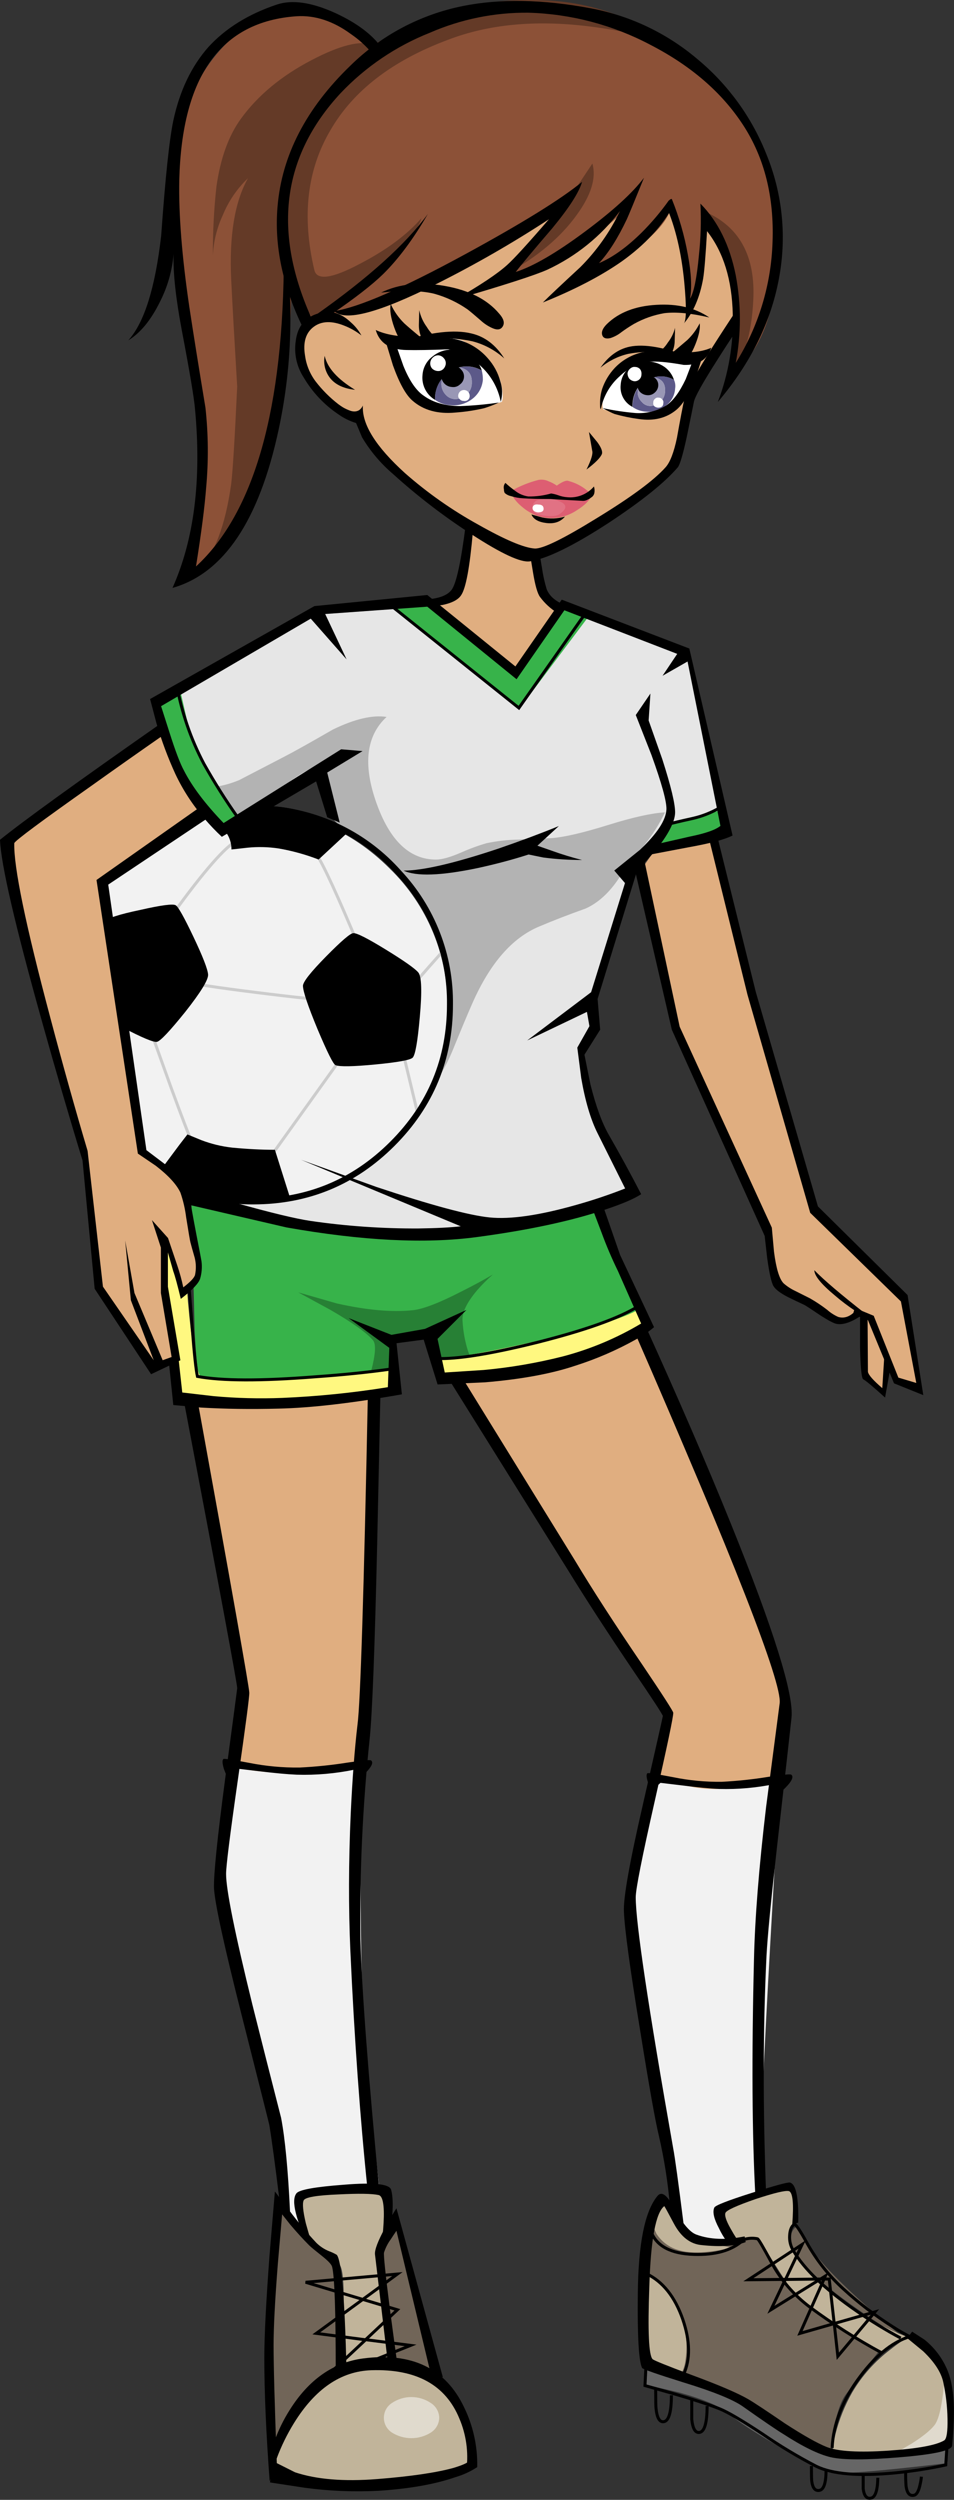 <?xml version="1.0" encoding="iso-8859-1"?>
<!-- Generator: Adobe Illustrator 20.1.0, SVG Export Plug-In . SVG Version: 6.00 Build 0)  -->
<svg version="1.0" id="Layer_1" xmlns="http://www.w3.org/2000/svg" xmlns:xlink="http://www.w3.org/1999/xlink" x="0px" y="0px"
	 viewBox="0 0 319.28 836.46" enable-background="new 0 0 319.28 836.46" xml:space="preserve">
<rect x="0" y="0" width="319.28" height="836.46" fill="#333333" stroke="none"/>
<title>schoolkids_0005</title>
<path fill="#E0AE80" d="M162.09,42.4c-8.475,2.307-16.484,6.07-23.67,11.12c-7.31,4.943-13.805,10.995-19.25,17.94
	c-5.333,6.94-9.04,12.563-11.12,16.87c-3.26,6.76-4.297,13.14-3.11,19.14c-0.1-0.093-0.857,0.907-2.27,3
	c-1.513,2.233-2.27,3.75-2.27,4.55c0,10.767,5.977,18.383,17.93,22.85l3.71,6.46c2.358,3.908,5.123,7.555,8.25,10.88
	c4,4,13.283,10.777,27.85,20.33c-2.707,14.113-4.58,21.807-5.62,23.08c-4.747,2.273-7.577,3.31-8.49,3.11
	c11.227,9.54,20.71,17.273,28.45,23.2c2.935-3.421,5.609-7.058,8-10.88c1.68-2.553,4.187-6.503,7.52-11.85
	c-4.6-0.133-7.3-2.533-8.1-7.2c0.08-5.107,0.08-8.217,0-9.33l2.63-0.72c2.06-0.631,4-1.601,5.74-2.87
	c2.233-1.593,8.13-5.593,17.69-12c9.72-6.54,15.457-10.327,17.21-11.36c1.593-0.88,3.227-4.15,4.9-9.81
	c1.228-4.024,2.108-8.146,2.63-12.32c0.667-5.5,3.537-11.88,8.61-19.14c6.613-9.333,10.4-15.113,11.36-17.34
	c3.107-7.02,3.44-14.687,1-23c-2.261-7.554-6.662-14.293-12.67-19.4l-0.72-0.6c-9.407-7.653-21.52-12.837-36.34-15.55
	C187.567,39.013,174.283,39.293,162.09,42.4z"/>
<path fill="#DD5E72" d="M183.61,161.05c-1.039-0.505-2.211-0.673-3.35-0.48c-3.218,0.822-6.312,2.07-9.2,3.71
	c0.24,1.833,1.633,3.747,4.18,5.74c2.58,2.077,5.769,3.253,9.08,3.35c3.107,0.012,6.147-0.904,8.73-2.63
	c2.707-1.673,4.373-3.387,5-5.14c-2.093-2.262-4.789-3.878-7.77-4.66c-0.72-0.32-2.033,0.197-3.94,1.55
	C185.494,161.897,184.577,161.413,183.61,161.05z"/>
<path fill="#E17284" d="M180.62,167.16c-1.127,0.123-2.07,0.912-2.39,2c-0.4,1.913,0.837,3.03,3.71,3.35c2.627,0.4,4.46,0.2,5.5-0.6
	c2.073-1.513,2.313-2.75,0.72-3.71c-1.368-0.824-2.943-1.24-4.54-1.2C182.618,166.988,181.615,167.041,180.62,167.16z"/>
<path fill="#FFFFFF" d="M181.93,170.26c0-0.96-0.597-1.44-1.79-1.44c-1.113-0.16-1.75,0.2-1.91,1.08c0,0.88,0.597,1.397,1.79,1.55
	C181.293,171.457,181.93,171.06,181.93,170.26z"/>
<path fill="#FFFFFF" d="M167.59,128c-0.48-2.153-1.953-4.587-4.42-7.3c-2.198-2.378-4.688-4.467-7.41-6.22
	c-2.153-1.273-6.82-1.79-14-1.55l-10.16,0.72l2.39,8.49c2.473,6.14,5.78,10.367,9.92,12.68c3.427,1.913,8.447,2.43,15.06,1.55
	c3.057-0.33,6.072-0.97,9-1.91C168.43,133.133,168.303,130.98,167.59,128z"/>
<path fill="#5C5989" d="M161.25,124c-2.27-1.338-4.976-1.726-7.53-1.08c2.867,0.56,4.26,2.227,4.18,5
	c0.112,2.535-1.592,4.792-4.06,5.38c-1.653,0.582-3.494,0.108-4.66-1.2c-1.434-1.498-1.857-3.697-1.08-5.62
	c-1.718,2.035-2.613,4.639-2.51,7.3c1.503,1.083,3.289,1.705,5.14,1.79c2.656,0.278,5.315-0.494,7.41-2.15
	c1.992-1.536,3.25-3.835,3.47-6.34C161.615,126.043,161.494,125.008,161.25,124z"/>
<path d="M153.72,122.9c2.554-0.646,5.26-0.258,7.53,1.08c-0.605-1.864-1.776-3.493-3.35-4.66c-1.63-1.337-3.637-2.131-5.74-2.27
	c-2.62-0.29-5.247,0.485-7.29,2.15c-2.05,1.485-3.324,3.813-3.47,6.34c-0.33,3.329,1.301,6.547,4.18,8.25
	c-0.103-2.661,0.792-5.265,2.51-7.3C149.475,124.657,151.474,123.383,153.72,122.9z"/>
<path fill="#9997B5" d="M153.72,122.9c-2.243,0.485-4.237,1.759-5.62,3.59c-0.777,1.923-0.354,4.122,1.08,5.62
	c1.166,1.308,3.007,1.782,4.66,1.2c2.468-0.588,4.172-2.845,4.06-5.38C157.967,125.137,156.573,123.46,153.72,122.9z"/>
<path d="M155.28,126.25c0.089-0.984-0.28-1.954-1-2.63c-0.606-0.783-1.522-1.264-2.51-1.32c-0.992-0.093-1.98,0.209-2.75,0.84
	c-0.759,0.572-1.236,1.443-1.31,2.39c-0.147,2.033,1.382,3.799,3.414,3.946c0.019,0.001,0.037,0.003,0.056,0.004
	c0.998,0.171,2.018-0.141,2.75-0.84C154.704,128.075,155.196,127.204,155.28,126.25z"/>
<path fill="#FFFFFF" d="M149.18,121.82c0.085-0.693-0.134-1.39-0.6-1.91c-0.406-0.537-1.005-0.895-1.67-1
	c-0.693-0.085-1.39,0.134-1.91,0.6c-0.557,0.441-0.917,1.084-1,1.79c-0.088,0.721,0.129,1.446,0.6,2
	c0.48,0.48,1.114,0.778,1.79,0.84c0.693,0.085,1.39-0.134,1.91-0.6C148.781,123.084,149.091,122.477,149.18,121.82z"/>
<path fill="#FFFFFF" d="M157.19,132.47c0.028-1.06-0.808-1.942-1.868-1.97c-1.006-0.027-1.863,0.728-1.962,1.73
	c-0.076,0.493,0.105,0.991,0.48,1.32c0.316,0.398,0.803,0.621,1.31,0.6c0.878,0.222,1.77-0.309,1.992-1.187
	C157.183,132.802,157.199,132.636,157.19,132.47z"/>
<path fill="#FFFFFF" d="M231.54,127.09l1.2-6.22c-2.886-0.586-5.8-1.027-8.73-1.32c-6.213-0.667-10.277-0.427-12.19,0.72
	c-5.58,3.507-8.807,7.133-9.68,10.88c-0.56,2.713-0.64,4.667-0.24,5.86l8.13,1.67c6,0.8,10.543,0.283,13.63-1.55
	C227.462,134.901,230.278,131.313,231.54,127.09z"/>
<path fill="#5C5989" d="M225.56,127.09c-2.022-1.18-4.439-1.483-6.69-0.84c2.553,0.48,3.79,1.957,3.71,4.43
	c0.071,2.264-1.41,4.285-3.59,4.9c-1.48,0.584-3.168,0.148-4.18-1.08c-1.351-1.287-1.78-3.27-1.08-5c-1.407,1.942-2.112,4.305-2,6.7
	c1.342,0.923,2.913,1.46,4.54,1.55c2.368,0.228,4.73-0.491,6.57-2c1.831-1.362,2.969-3.462,3.11-5.74
	C226.116,129.02,225.98,128.002,225.56,127.09z"/>
<path d="M218.87,126.25c2.251-0.643,4.668-0.34,6.69,0.84c-0.553-1.668-1.599-3.129-3-4.19c-1.536-1.124-3.361-1.787-5.26-1.91
	c-2.368-0.228-4.73,0.491-6.57,2c-1.776,1.395-2.869,3.485-3,5.74c-0.357,3.052,1.212,6.006,3.94,7.42
	c-0.112-2.395,0.593-4.758,2-6.7C214.952,127.782,216.803,126.643,218.87,126.25z"/>
<path fill="#9997B5" d="M218.87,126.25c-2.05,0.414-3.878,1.563-5.14,3.23c-0.7,1.73-0.271,3.713,1.08,5
	c1.012,1.228,2.7,1.664,4.18,1.08c2.18-0.615,3.661-2.636,3.59-4.9C222.653,128.22,221.417,126.75,218.87,126.25z"/>
<path d="M220.3,129.12c0.077-0.88-0.229-1.751-0.84-2.39c-0.638-0.64-1.488-1.024-2.39-1.08c-0.918-0.091-1.832,0.214-2.51,0.84
	c-1.38,1.104-1.603,3.118-0.499,4.498c0.044,0.056,0.091,0.11,0.139,0.162c0.638,0.64,1.488,1.024,2.39,1.08
	c0.918,0.091,1.832-0.214,2.51-0.84C219.783,130.821,220.214,130.005,220.3,129.12z"/>
<path fill="#FFFFFF" d="M214.68,125.29c0.078-0.636-0.094-1.278-0.48-1.79c-0.433-0.46-1.038-0.721-1.67-0.72
	c-0.621-0.083-1.244,0.141-1.67,0.6c-0.472,0.387-0.774,0.943-0.84,1.55c0.002,0.646,0.213,1.273,0.6,1.79
	c0.41,0.443,0.955,0.738,1.55,0.84c1.24,0.138,2.358-0.756,2.496-1.996C214.676,125.473,214.681,125.382,214.68,125.29z"/>
<path fill="#FFFFFF" d="M222,134.86c0.093-0.435-0.042-0.888-0.36-1.2c-0.28-0.382-0.727-0.605-1.2-0.6
	c-0.435-0.095-0.889,0.041-1.2,0.36c-0.382,0.28-0.605,0.727-0.6,1.2c-0.16,1.033,0.357,1.63,1.55,1.79
	C221.397,136.41,222,135.893,222,134.86z"/>
<path fill="#F2F2F2" d="M83.67,271.22c-18.247,0-33.867,6.46-46.86,19.38c-12.631,12.25-19.638,29.176-19.36,46.77
	c0,18.34,6.453,33.97,19.36,46.89s28.527,19.38,46.86,19.38c18.247,0,33.827-6.46,46.74-19.38s19.367-28.55,19.36-46.89
	c0.278-17.594-6.729-34.52-19.36-46.77C117.47,277.68,101.89,271.22,83.67,271.22z"/>
<path fill="none" stroke="#CCCCCC" d="M29.14,298.49c8.527,14.193,12.91,22.487,13.15,24.88c0.16,1.753-7.53,12.36-23.07,31.82"/>
<path fill="none" stroke="#CCCCCC" d="M93.21,282.22c7.333,1.193,11.333,2.11,12,2.75c1.673,1.673,5.777,10.207,12.31,25.6
	c6.613,15.547,9.443,23.6,8.49,24.16c-2.393,1.333-15.78,0.457-40.16-2.63c-24.627-3.033-37.777-5.7-39.45-8
	c-0.667-0.8,3.797-7.777,13.39-20.93c9.927-13.487,16.643-20.877,20.15-22.17C81.313,280.54,85.737,280.947,93.21,282.22z"/>
<path fill="none" stroke="#CCCCCC" d="M51.37,347.53l5.74,16c4,10.927,6.35,17.027,7.05,18.3c0.56,0.96,4.983,2.197,13.27,3.71
	c8.127,1.513,12.51,1.993,13.15,1.44l23.31-32.53"/>
<path fill="none" stroke="#CCCCCC" d="M139.83,372.77L131.46,338c0-0.48,2.71-3.79,8.13-9.93c2.627-3.033,5.293-6.063,8-9.09"/>
<path d="M58.81,302.91c-0.873-0.56-4.817-0.043-11.83,1.55c-7.253,1.513-11.253,2.83-12,3.95c-1.033,1.513-2.31,6.457-3.83,14.83
	c-1.593,8.213-2.15,12.64-1.67,13.28c0.873,1.273,4.66,3.667,11.36,7.18c6.7,3.513,10.603,5.147,11.71,4.9
	c1.113-0.24,4.26-3.573,9.44-10c5.26-6.667,7.81-10.853,7.65-12.56c-0.16-1.833-1.793-6.02-4.9-12.56
	C61.633,306.94,59.657,303.417,58.81,302.91z"/>
<path d="M140,325.4c-1.113-1.333-4.74-3.887-10.88-7.66c-6.14-3.773-9.767-5.607-10.88-5.5c-0.953,0-3.98,2.59-9.08,7.77
	c-5.1,5.18-7.69,8.45-7.77,9.81c0,1.833,1.633,6.697,4.9,14.59c3.267,7.733,5.267,11.733,6,12c1.433,0.56,5.897,0.48,13.39-0.24
	c7.493-0.72,11.637-1.477,12.43-2.27c0.873-0.88,1.67-5.427,2.39-13.64C141.267,331.707,141.1,326.753,140,325.4z"/>
<path d="M52.24,394.18L58,398.6c4.302,2.964,9.194,4.963,14.34,5.86c5.592,0.659,11.256,0.32,16.73-1
	c2.771-0.519,5.491-1.278,8.13-2.27L92,384.73c-4.38,0-9.12-0.24-14.22-0.72c-3.56-0.388-7.055-1.232-10.4-2.51l-4.66-1.91
	c-1.753,2.233-3.507,4.547-5.26,6.94C53.98,391.15,52.24,393.7,52.24,394.18z"/>
<path d="M106.62,287.6l9.92-9.21c-2.101-1.353-4.297-2.553-6.57-3.59c-5.086-2.459-10.536-4.08-16.14-4.8
	c-5.851-0.549-11.746-0.428-17.57,0.36l-8,1.44l3,2.39c1.604,1.211,3.048,2.618,4.3,4.19c1.255,1.695,1.925,3.751,1.91,5.86
	l5.38-0.6c3.424-0.34,6.876-0.259,10.28,0.24C97.74,284.666,102.259,285.913,106.62,287.6z"/>
<path fill="#8C5137" d="M179.9,2.81c-22.213-1.593-40.343,3.23-54.39,14.47c1.627-1.333-0.523-3.647-6.45-6.94
	c-6.053-3.333-11.473-5.167-16.26-5.5c-5.164-0.307-10.334,0.469-15.18,2.28c-4.858,1.754-9.238,4.62-12.79,8.37
	c-6.653,7.008-11.281,15.69-13.39,25.12c-1.753,7.493-2.47,17.103-2.15,28.83c0.4,12.44,2.99,33.61,7.77,63.51
	c2.947,27.033,0.947,47.527-6,61.48c6.089-4.524,11.591-9.788,16.38-15.67c4.894-6.436,8.618-13.683,11-21.41
	c2.905-9.91,4.87-20.072,5.87-30.35c1.033-13.713,1.87-24.08,2.51-31.1l6,11.84l15.3-4.55c10.84-3.267,17.933-5.74,21.28-7.42
	c10.36-4.867,19.883-9.77,28.57-14.71c11.793-6.667,19.283-11.97,22.47-15.91c-9.893,13.78-17.99,23.397-24.29,28.85
	c6.373-1.433,13.663-4.303,21.87-8.61c9.247-4.927,16.303-10.057,21.17-15.39c-3.027,5.74-5.457,10.167-7.29,13.28
	c-3.102,5.396-7.344,10.051-12.43,13.64c3.507-2.073,10.04-5.82,19.6-11.24c8.207-5.26,13.267-10.283,15.18-15.07
	c3.904,10.316,5.85,21.27,5.74,32.3c2.218-4.531,3.748-9.368,4.54-14.35c1.058-5.116,1.497-10.34,1.31-15.56
	c6.038,7.387,9.816,16.359,10.88,25.84c0.32,2.953,0.12,11.447-0.6,25.48c5.58-4.947,9.483-11.763,11.71-20.45
	c1.433-5.74,2.35-13.74,2.75-24c0.232-10.957-1.928-21.833-6.33-31.87c-4.78-11.48-11.113-20.093-19-25.84
	C219.39,10.72,200.94,4.27,179.9,2.81z"/>
<path fill="#643A27" d="M110.57,43.6c7.62-13.24,20.73-23.33,39.33-30.27c13.467-5.18,29.087-6.697,46.86-4.55
	c15.14,1.833,25.473,4.903,31,9.21C221.526,12.108,214.107,7.624,206,4.84c-7.98-2.953-16.393-4.568-24.9-4.78
	c-9.579-0.409-19.167,0.602-28.45,3c-8.293,2.227-17.54,6.207-27.74,11.94c-4.227-1.593-11.12,0.12-20.68,5.14
	c-10.04,5.24-17.887,11.743-23.54,19.51c-4.147,5.66-6.897,13.237-8.25,22.73c-0.841,7.664-1.242,15.37-1.2,23.08
	c0.232-4.681,1.37-9.272,3.35-13.52c1.907-4.652,4.772-8.85,8.41-12.32c-4.46,7.893-6.333,19.257-5.62,34.09
	c0.4,8.133,1.067,20.013,2,35.64c-0.8,17.227-1.467,28.07-2,32.53c-1.96,14.08-5.68,23.787-11.16,29.12
	c11.087-10.26,19.493-26.927,25.22-50c4.46-17.7,6.46-33.367,6-47c2.264,4.513,4.788,8.89,7.56,13.11
	c7.413-4.227,15.223-10.327,23.43-18.3c7.713-7.493,11.92-12.763,12.62-15.81c-4.86,5.58-11.753,10.683-20.68,15.31
	c-9.333,4.947-14.393,5.613-15.18,2C100.97,72.403,102.763,56.833,110.57,43.6z"/>
<path fill="#643A27" d="M186.59,71.71c-5.062,6.999-10.655,13.599-16.73,19.74c10.093-5.587,17.807-12.09,23.14-19.51
	c4.86-6.667,6.613-12.407,5.26-17.22C193.513,61.9,189.623,67.563,186.59,71.71z"/>
<path fill="#643A27" d="M243.85,127.44c4.94-6.46,7.69-15.43,8.25-26.91c0.8-14.993-4.74-24.96-16.62-29.9
	c5.18,9.247,8.487,16.623,9.92,22.13C248.676,104.18,248.132,116.358,243.85,127.44z"/>
<path fill="#E0AE80" d="M219.35,284.14l-4.18,6l11.36,55.62l31.68,66.38l-0.12,6.82c0.32,4.867,1.357,8.177,3.11,9.93
	c1.843,1.775,3.939,3.268,6.22,4.43c1.456,0.727,2.854,1.567,4.18,2.51c0.953,0.88,2.467,2.117,4.54,3.71
	c1.271,1.124,2.675,2.088,4.18,2.87c0.8,0.16,3.07-0.84,6.81-3l1.79,1.2l0.35,19.39l6.57,6.58l1.43-11l2.75,5.62l7.17,3.35
	l-4.54-29.66l-31.08-31.1l-19.36-69.37l-13.75-53.83L219.35,284.14z"/>
<path fill="#37B34A" d="M84.39,406.38l-20.32-4.78l1.08,43.9c0.48,9.407,1.077,14.43,1.79,15.07
	c6.293,2.233,19.043,2.513,38.25,0.84c9.56-0.88,18.527-1.957,26.9-3.23l-1.79-9l14.34-1.79l2.36,10.78l68.13-18.54l-15.54-34.69
	c-8.127,1.913-17.37,3.667-27.73,5.26c-20.72,3.333-36.577,4.37-47.57,3.11C113.297,412.05,99.997,409.74,84.39,406.38z"/>
<path fill="#278035" d="M144.64,447.4l4.3,14.83c0.16,0.667,2.113,0.627,5.86-0.12c2.339-0.427,4.653-0.985,6.93-1.67
	c-2.323-2.413-4.079-5.313-5.14-8.49c-1.003-3.231-1.604-6.572-1.79-9.95c-0.24-2.713,1.393-6.143,4.9-10.29
	c1.632-1.871,3.389-3.628,5.26-5.26c-3.107,1.833-6.573,3.707-10.4,5.62c-7.573,3.907-13.073,6.02-16.5,6.34
	c-6.933,0.72-15.38-0.037-25.34-2.27l-12.91-3.71l10.76,5.86c7.573,4.387,12.353,7.817,14.34,10.29
	c0.953,1.273,0.753,4.543-0.6,9.81c-1.273,4.707-2.43,7.707-3.47,9c0.56-0.56,1.873-1.04,3.94-1.44
	c2.805-0.562,5.639-0.962,8.49-1.2l-3-15.55L144.64,447.4z"/>
<path fill="#FFF880" d="M61.56,416.31L55,418.1l-0.6,13.76l4.78,34.09l11.24,3.35c8.651,2.024,17.563,2.698,26.42,2
	c13.547-1.193,24.903-3.193,34.07-6l1.2-7.18c-37.453,3.587-59.17,4.383-65.15,2.39c-1.513-3.267-2.867-11.6-4.06-25L61.56,416.31z"
	/>
<path fill="#FFF880" d="M156.95,453.39l-9.95,1.67l1.2,6l12.67,0.12c9.8-0.32,17.93-1.557,24.39-3.71
	c10.763-3.678,21.267-8.074,31.44-13.16l-3.94-5.62c-5.1,2.633-14.943,5.703-29.53,9.21
	C174.157,450.04,165.397,451.87,156.95,453.39z"/>
<path fill="#F2F2F2" d="M260.94,595.36l-39.8-2.36L216,612.71c-3.507,13.527-5.26,21.29-5.26,23.29c0,2.313,2.31,18.103,6.93,47.37
	c4.62,28.947,7.37,45.333,8.25,49.16c0.607,3.706,0.403,7.5-0.6,11.12c-0.479,1.909-1.077,3.786-1.79,5.62l37.41,0.73
	c-1.033-0.88-2.07-2.753-3.11-5.62c-2.153-5.74-3.23-13.433-3.23-23.08c0-9.647,1.077-33.53,3.23-71.65L260.94,595.36z"/>
<path fill="#E0AE80" d="M185.28,457.45l-32.75,4.78l71.72,112.43L219.47,593l5.14,2.87c4.716,1.866,9.749,2.8,14.82,2.75
	c8.527,0,15.7-1.077,21.52-3.23c1.593-14.353,2.39-23.123,2.39-26.31s-16.733-43.853-50.2-122c-2.651,1.619-5.407,3.059-8.25,4.31
	C198.668,454.315,192.067,456.355,185.28,457.45z"/>
<path fill="#C1B49A" d="M285.21,800.5c-2.49,4.395-4.38,9.103-5.62,14c-0.491,1.883-0.825,3.802-1,5.74l7.89,0.72
	c5.58,0.4,9.287,0.6,11.12,0.6c2.867,0,9.72-1.397,20.56-4.19c0.304-6.101,0.184-12.216-0.36-18.3c-0.32-4.387-2.47-8.72-6.45-13
	l-5.74-5.14c-2.669,1.574-5.225,3.332-7.65,5.26C292.818,790.083,288.487,794.945,285.21,800.5z"/>
<path fill="#716558" d="M216.36,756.36c-1.333,9.567-1.85,16.623-1.55,21.17c0.439,4.319,0.559,8.664,0.36,13l12.91,3.95
	c9.167,2.953,15.023,5.427,17.57,7.42c4,3.107,14.797,9.327,32.39,18.66c0.205-2.568,0.539-5.125,1-7.66
	c1.033-5.58,2.387-9.487,4.06-11.72c2.627-3.587,6.627-8.81,12-15.67c-16.667-9.173-26.787-15.753-30.36-19.74
	c-2.884-3.599-5.472-7.425-7.74-11.44c-2.707-4.627-4.373-6.94-5-6.94c-3.587,0.8-6.92,1.437-10,1.91
	c-6.133,0.96-10.157,0.76-12.07-0.6c-0.48-0.32-2.48-1.987-6-5c-1.913-1.593-3.267-2.26-4.06-2
	C218.883,742.067,217.713,746.953,216.36,756.36z"/>
<path fill="#716558" d="M274.57,756.36c-2.315-2.659-4.359-5.544-6.1-8.61l-1.31-3c-0.548,0.217-1.038,0.559-1.43,1
	c-0.932,1.182-1.298,2.714-1,4.19c0.48,4.867,7.053,11.843,19.72,20.93c6.373,4.547,12.67,8.613,18.89,12.2
	C289.18,771.323,279.59,762.42,274.57,756.36z"/>
<path fill="#C1B49A" d="M229,778c-1.012-4.878-3.468-9.338-7.05-12.8l-5.38-4.43l-0.12,28.95l11.71,4.19
	c0.612-1.2,1.018-2.495,1.2-3.83C229.985,786.065,229.863,781.97,229,778z"/>
<path fill="#C1B49A" d="M245,752.05c-6.853-1.193-11.397-2.51-13.63-3.95c-2-1.333-4.033-3.807-6.1-7.42l-2.63-4.9l-4.64,7.78
	l1.67,3.83c1.714,2.678,4.351,4.635,7.41,5.5C231.167,754.17,237.14,753.89,245,752.05z"/>
<path fill="#C1B49A" d="M264.53,732.56c-1.193-0.667-5.457,0.333-12.79,3c-7.093,2.553-10.8,4.187-11.12,4.9
	c-0.16,0.56,0.397,2.353,1.67,5.38c0.667,1.513,1.303,2.95,1.91,4.31l4.18-0.6c1.697-0.289,3.423-0.369,5.14-0.24
	c0.48,0.16,1.717,1.827,3.71,5c3.107,5.027,5.22,8.337,6.34,9.93c3.267,4.627,13.707,12.4,31.32,23.32l8.13-5.86
	c-5.455-2.094-10.666-4.777-15.54-8c-11.233-7.1-18.9-14.993-23-23.68c-0.637-1.388-0.548-3.001,0.24-4.31l1.31-1.79
	C266.623,737.22,266.123,733.433,264.53,732.56z"/>
<path fill="#666666" d="M241.34,798.58l-24.74-6.94l-0.84,6.22l11.36,2.63c8.127,2.233,13.627,4.547,16.5,6.94
	c3.267,2.793,9.203,6.66,17.81,11.6c8.367,4.867,13.7,7.617,16,8.25c2.867,0.72,16.097-0.317,39.69-3.11l-0.12-6.81
	c-4.671,1.467-9.418,2.682-14.22,3.64c-10.52,2.073-18.187,2.233-23,0.48c-3.907-1.433-10.76-5.5-20.56-12.2
	C249.853,802.867,243.893,799.3,241.34,798.58z"/>
<path fill="#E0DACD" d="M316.17,795.23c-0.667,8.667-1.783,14.05-3.35,16.15c-1.333,1.753-3.883,3.827-7.65,6.22l-5.14,3l7.53-0.84
	c3.309-0.336,6.586-0.934,9.8-1.79C319.273,817.163,318.877,809.583,316.17,795.23z"/>
<path fill="#E6E6E6" d="M210.74,290l8.73-8l3.94,0.72c2.129,0.395,4.308,0.436,6.45,0.12c2.153-0.56,6.417-2.713,12.79-6.46
	l-12.79-57.41L188,202.2l-15.54,22.73l-28.66-23.45l-37.41,3.95l-54.27,30.26l3,8.25c2.393,6.38,4.583,11.883,6.57,16.51
	c2.106,4.844,5.494,9.021,9.8,12.08c1.845,1.523,3.899,2.773,6.1,3.71l31.2-18.42l4.78,18.54l12,8.13
	c8.847,7.1,15.223,14.767,19.13,23c3.667,7.813,5.333,17.58,5,29.3c-0.24,9.333-1.397,16.59-3.47,21.77
	c-2.501,6.172-5.723,12.026-9.6,17.44c-6.293,9.173-12.67,15.313-19.13,18.42c-9.8,4.867-21.633,7.497-35.5,7.89l-17.93-0.72
	l24.27,5.62c19.207,3.907,36.62,6.02,52.24,6.34s32.237-2.113,49.85-7.3c7.485-2.055,14.797-4.693,21.87-7.89
	c-6.373-11.167-10.597-19.14-12.67-23.92c-1.333-2.953-2.687-7.697-4.06-14.23l-1.57-8.85l5.62-8l-1.67-7.89L210.74,290z"/>
<path fill="#B3B3B3" d="M196,304c4.227-1.913,7.973-5.343,11.24-10.29c0.4-0.56,3.15-4.15,8.25-10.77
	c2.788-3.41,5.155-7.144,7.05-11.12c-4.38,0.24-10.677,1.637-18.89,4.19c-8.447,2.633-14.78,4.11-19,4.43
	c-0.32,0-4.027,0.16-11.12,0.48c-3.576,0.075-7.137,0.477-10.64,1.2c-2.898,0.84-5.735,1.879-8.49,3.11
	c-3.667,1.593-6.497,2.39-8.49,2.39c-8.847,0-15.513-6.38-20-19.14c-4.487-12.76-3.33-22.29,3.47-28.59
	c-4.7-0.72-10.677,0.677-17.93,4.19c-7.887,4.547-13.387,7.617-16.5,9.21L80,261.05c-6.667,2.713-12.087,3.047-16.26,1
	c0.8,4.707,3.67,8.733,8.61,12.08c3.107,2.153,9.283-0.513,18.53-8c9.087-7.253,14.267-10.203,15.54-8.85
	c1.862,2.108,2.846,4.849,2.75,7.66c0.08,3.827,0.48,6.38,1.2,7.66c1.066,1.699,2.545,3.099,4.3,4.07
	c3.267,2.073,5.06,3.27,5.38,3.59c6.904,5.567,13.265,11.775,19,18.54c7.173,8.773,11.037,19.897,11.59,33.37
	c0.48,13-2.15,24.403-7.89,34.21c3.516-4.452,6.412-9.36,8.61-14.59c2.947-7.253,5.217-12.677,6.81-16.27
	c5.887-13.287,13.33-21.793,22.33-25.52C185.04,308.067,190.207,306.067,196,304z"/>
<path fill="#37B34A" d="M60.48,231.75l-8.37,3.95l1.67,7.3c1.315,5.198,3.158,10.247,5.5,15.07c3.027,6,8.087,12.26,15.18,18.78
	l4.42-3.59c-5.1-7.733-8.963-14.113-11.59-19.14c-2.134-4.476-3.777-9.17-4.9-14L60.48,231.75z"/>
<path fill="#37B34A" d="M241,271.22l-17.09,3.95l-4.44,6.83l3.83,1c2.908,0.4,5.871,0.056,8.61-1
	c3.822-1.382,7.442-3.273,10.76-5.62L241,271.22z"/>
<path fill="#37B34A" d="M143.8,201.48l-13.15,1.2l43,34.69l23.07-30.74L188,202.2l-15.54,22.73L143.8,201.48z"/>
<path fill="#E0AE80" d="M55.7,249l-1.2-3.71c-6.853,4-14.223,8.547-22.11,13.64c-15.593,10.267-25.753,18.23-30.48,23.89
	c1.033,10,5.737,30.133,14.11,60.4c4.147,15.153,8.21,29.307,12.19,42.46l4.06,45l18.29,26.79l8-3.23l-3.23-20l0.84-18.3l5.5,15.91
	c3.187-3.187,4.78-5.58,4.78-7.18c-0.183-1.621-0.517-3.222-1-4.78c-0.533-1.751-0.868-3.555-1-5.38
	c-0.044-2.644-0.285-5.281-0.72-7.89c-0.288-2.844-1.013-5.627-2.15-8.25c-0.887-1.76-3.413-4.55-7.58-8.37l-5.86-5.14L34.67,295.5
	l35-23.92c-1.113-0.48-3.78-4.187-8-11.12C59.377,256.806,57.38,252.974,55.7,249z"/>
<path fill="#F2F2F2" d="M75.9,606.13c-1.753,11.913-2.15,20.203-1.19,24.87c10.52,50,16.497,76.913,17.93,80.74
	c1.193,3.187,2.193,13.753,3,31.7l32.87,2.39c-3.187-27.513-5.377-48.847-6.57-64c-0.72-9.487-1.157-27.547-1.31-54.18l0.12-37.08
	l-41.84-0.84L75.9,606.13z"/>
<path fill="#E0AE80" d="M73.16,469.05l-8.25,0.36c11.713,62.2,17.57,94.337,17.57,96.41s-1.593,10.327-4.78,24.76l5,1.55
	c5.449,0.919,10.986,1.201,16.5,0.84c10.04-0.56,17.213-1.357,21.52-2.39c0.48-8,1.277-15.693,2.39-23.08
	c1.113-7.387,1.63-41.437,1.55-102.15c-10.347,3.09-21.129,4.465-31.92,4.07C86.46,469.093,79.933,468.97,73.16,469.05z"/>
<path fill="#C1B49A" d="M102.32,747.27l11.24,10.41c1.833,1.833,1.953,13.793,0.36,35.88l18.29-3.23l-4.78-35.88
	c-0.16-1.333,0.317-3.207,1.43-5.62l1.79-3.11c-1.333-7.173-2.41-11.44-3.23-12.8c-0.56-0.96-4.983-0.92-13.27,0.12
	c-8,1.04-12.583,1.917-13.75,2.63c-0.873,0.48-0.793,2.553,0.24,6.22C101.127,743.723,101.687,745.517,102.32,747.27z"/>
<path fill="#716558" d="M113.92,774.54c-0.873-11.72-1.54-17.74-2-18.06c-0.8-0.56-6.897-6.7-18.29-18.42L91,751.94
	c-1.593,10.767-2.03,19.977-1.31,27.63c1.033,12.2,1.67,26.553,1.91,43.06l5.14-9.81c3.667-6.86,6.333-11.047,8-12.56
	c2.707-2.393,6.173-5.183,10.4-8.37C114.8,786.143,114.393,780.36,113.92,774.54z"/>
<path fill="#716558" d="M132.68,743.32l-5.26,11.12l4.78,35.88l15.18,7.54L132.68,743.32z"/>
<path fill="#C1B49A" d="M92.88,821.55c-0.55,1.926-0.988,3.883-1.31,5.86l7.76,1.59c8.519,1.105,17.115,1.506,25.7,1.2
	c8.646-0.007,17.265-0.969,25.7-2.87c2.686-0.562,5.295-1.445,7.77-2.63c-0.075-5.741-1.464-11.389-4.06-16.51
	c-5.42-11.167-14.943-16.987-28.57-17.46c-11.953-0.4-21.237,5.62-27.85,18.06C95.853,812.846,94.13,817.124,92.88,821.55z"/>
<path fill="#E0DACD" d="M147,809c-0.048-1.988-1.078-3.823-2.75-4.9c-3.964-2.713-9.186-2.713-13.15,0
	c-2.709,1.801-3.445,5.457-1.644,8.166c0.433,0.652,0.992,1.211,1.644,1.644c4.012,2.552,9.138,2.552,13.15,0
	C145.925,812.831,146.955,810.992,147,809z"/>
<path d="M197.11,144.55l1.08,6.22c0.32,1.033-0.317,3.147-1.91,6.34c2.867-2.153,4.58-3.867,5.14-5.14
	c0.32-0.88-0.197-2.237-1.55-4.07C198.35,146.067,197.43,144.95,197.11,144.55z"/>
<path d="M181.45,173.14l-3.59-1c0.667,1.593,2.333,2.55,5,2.87c2.667,0.32,4.74-0.397,6.22-2.15
	C186.601,173.598,183.976,173.694,181.45,173.14z"/>
<path d="M186.83,165.72c-0.774-0.283-1.575-0.484-2.39-0.6c-2.487,0.707-5.065,1.044-7.65,1c-1.616-0.236-3.141-0.895-4.42-1.91
	c-1.133-0.806-2.212-1.684-3.23-2.63c-0.508,0.592-0.688,1.398-0.48,2.15c-0.014,0.413,0.068,0.824,0.24,1.2
	c0.602,0.553,1.347,0.927,2.15,1.08c1.275,0.414,2.6,0.656,3.94,0.72c2.233,0.16,5.34,0.24,9.32,0.24c0.8,0.08,4.267,0.28,10.4,0.6
	c0.659,0.09,1.329-0.036,1.91-0.36c0.433-0.18,0.838-0.422,1.2-0.72c0.54-0.314,0.93-0.834,1.08-1.44
	c0.157-0.754,0.115-1.536-0.12-2.27c-2.225,2.606-5.592,3.949-9,3.59C188.771,166.293,187.778,166.074,186.83,165.72z"/>
<path d="M167.47,127.68c-0.788-2.933-2.262-5.638-4.3-7.89c-2.614-2.99-6.072-5.117-9.92-6.1c-2.553-0.72-7.137-1.053-13.75-1
	c-5.82,0.08-10.403-0.677-13.75-2.27c1.273,4.387,4.74,6.62,10.4,6.7c3.107,0.08,7.73,0,13.87-0.24c4.136,0.833,7.951,2.824,11,5.74
	c3.393,3.148,5.694,7.295,6.57,11.84C168.218,132.237,168.177,129.879,167.47,127.68z"/>
<path d="M132.56,115.48L129,114l2.51,8.25c2.153,6,4.343,9.947,6.57,11.84c3.667,3.187,8.447,4.503,14.34,3.95
	c3.219-0.23,6.416-0.712,9.56-1.44c1.708-0.521,3.379-1.16,5-1.91c-4.357,0.647-8.748,1.048-13.15,1.2
	c-4.86-0.08-8.803-1.197-11.83-3.35c-2.627-1.693-4.96-5.067-7-10.12L132.56,115.48z"/>
<path d="M133.88,114.29l12.55-1.08c3.93-0.156,7.864,0.18,11.71,1c3.958,1.027,7.608,2.996,10.64,5.74
	c-2.867-4.547-6.533-7.337-11-8.37C152.127,110.193,144.16,111.097,133.88,114.29z"/>
<path d="M141.17,113.21c-2.707-2.233-4.66-3.9-5.86-5c-1.896-1.857-3.435-4.047-4.54-6.46c-0.4,1.913,0,4.543,1.2,7.89
	s2.477,5.26,3.83,5.74l11.2-1.57c-1.7-1.154-3.127-2.666-4.18-4.43c-1.227-1.673-2.083-3.589-2.51-5.62
	c-0.08,2.953-0.12,4.547-0.12,4.78C140.131,110.153,140.467,111.757,141.17,113.21z"/>
<path d="M167.11,105c-4-4.787-10.097-7.897-18.29-9.33s-15.287-0.69-21.28,2.23c7.413-0.8,13.31-0.68,17.69,0.36
	c4.018,1.103,7.819,2.882,11.24,5.26c0.873,0.667,2.347,1.903,4.42,3.71c1.193,1.103,2.566,1.992,4.06,2.63
	c1.593,0.667,2.71,0.427,3.35-0.72C168.94,107.993,168.543,106.613,167.11,105z"/>
<path d="M214.45,118c-3.337,0.855-6.364,2.637-8.73,5.14c-1.864,1.995-3.288,4.36-4.18,6.94c-0.489,1.587-0.732,3.239-0.72,4.9
	c0,1.833,0.12,2.313,0.36,1.44c0.914-4.077,3.091-7.762,6.22-10.53c2.625-2.555,5.98-4.229,9.6-4.79c2.313-0.32,6.257,0.013,11.83,1
	c4.86,0.16,7.927-1.753,9.2-5.74c-2.947,1.333-6.89,1.813-11.83,1.44C220.513,117.373,216.597,117.44,214.45,118z"/>
<path d="M235,119.43l-3.11,1.2l-2.39,6.22c-2.073,4.387-4.263,7.337-6.57,8.85c-3.056,1.843-6.598,2.718-10.16,2.51
	c-3.739-0.317-7.453-0.874-11.12-1.67c1.913,1.033,3.267,1.7,4.06,2c2.667,0.751,5.384,1.309,8.13,1.67
	c4.94,0.72,9.083-0.28,12.43-3C229.463,134.61,232.373,128.683,235,119.43z"/>
<path d="M220.3,117.88l10.52,1.55c-8.547-3.267-15.24-4.41-20.08-3.43c-3.827,0.8-7.093,3.153-9.8,7.06
	c2.697-2.265,5.89-3.862,9.32-4.66C213.569,117.786,216.945,117.611,220.3,117.88z"/>
<path d="M234.17,108.19c-1.057,2.102-2.471,4.003-4.18,5.62c-2.233,1.913-3.987,3.39-5.26,4.43c0.711-1.3,1.079-2.759,1.07-4.24
	c0.08-2,0.12-3.437,0.12-4.31c-0.441,1.784-1.256,3.454-2.39,4.9c-0.972,1.548-2.282,2.858-3.83,3.83l9.44,1.79
	c1.193-0.32,2.39-1.987,3.59-5C233.93,112.197,234.41,109.857,234.17,108.19z"/>
<path d="M219.7,102c-7.093,0.4-12.633,2.553-16.62,6.46c-1.333,1.333-1.85,2.53-1.55,3.59s1.217,1.42,2.75,1.08
	c1.348-0.436,2.605-1.114,3.71-2c1.346-0.987,2.741-1.905,4.18-2.75c3.158-1.764,6.594-2.979,10.16-3.59
	c3.907-0.48,8.927,0,15.06,1.44C232.61,102.99,226.713,101.58,219.7,102z"/>
<path d="M105.67,127.68c-1.934-2.549-3.171-5.558-3.59-8.73c-0.72-4.387,0.237-7.577,2.87-9.57c2.633-1.993,6.1-2.113,10.4-0.36
	c2.019,0.8,3.912,1.888,5.62,3.23c-0.926-1.677-2.141-3.177-3.59-4.43c-3.027-2.873-6.253-3.95-9.68-3.23
	c-5.18,1.04-8.09,4.23-8.73,9.57c-0.613,4.212,0.321,8.504,2.63,12.08c2.917,4.975,6.92,9.227,11.71,12.44
	c1.787,1.264,3.766,2.233,5.86,2.87l2,4.78c2.74,4.599,6.212,8.72,10.28,12.2c8.206,7.437,17.001,14.195,26.3,20.21
	c10.04,6.54,16.573,9.57,19.6,9.09c5.74-0.88,14.547-5.187,26.42-12.92c11-7.253,18.69-13.433,23.07-18.54
	c0.72-0.88,1.72-4.27,3-10.17c1.333-6.46,2.13-10.367,2.39-11.72c0.32-1.673,2.87-6.26,7.65-13.76
	c2.313-3.667,4.623-7.217,6.93-10.65l-0.36-6.22c-2.707,4.067-5.457,8.293-8.25,12.68c-5.58,8.933-8.58,14.357-9,16.27
	c-0.667,2.953-1.543,7.5-2.63,13.64c-1.033,4.947-2.31,8.257-3.83,9.93c-3.827,4.307-11.493,9.973-23,17
	c-11.233,6.94-18.167,10.33-20.8,10.17c-3.587-0.24-9.883-2.907-18.89-8c-8.766-4.836-16.981-10.61-24.5-17.22
	c-9.8-8.88-14.5-16.42-14.1-22.62c-1.333,2.793-4.083,2.633-8.25-0.48C110.38,133.036,107.85,130.502,105.67,127.68z"/>
<path d="M118.82,130.43c-5.9-3.587-9.287-7.373-10.16-11.36c-0.513,2.724,0.22,5.535,2,7.66
	C112.433,128.803,115.153,130.037,118.82,130.43z"/>
<path d="M158.26,177.92l-2.39-2.39c-1.593,12.6-3.187,19.897-4.78,21.89c-1.673,2.153-5.3,3.23-10.88,3.23l3.59,2.35l4.42-0.6
	c3.107-0.667,5.14-1.743,6.1-3.23C155.913,196.883,157.227,189.8,158.26,177.92z"/>
<path d="M180.62,185.46h-3.23l1,6.1c0.72,4.387,1.517,7.137,2.39,8.25c1.561,2.103,3.509,3.888,5.74,5.26l1.91-2.87
	c-2.867-1.273-4.7-2.987-5.5-5.14c-0.695-2.311-1.213-4.671-1.55-7.06L180.62,185.46z"/>
<path d="M239.91,279.23l-2.75,0.84l13,52.75l21,73l30.36,29.66l5.14,27.27l-6-1.79l-8.25-20.69l-6.34-2.63l-0.6,2.15l5,1.91
	l8.73,21.17l9.8,3.95l-5.26-33.49l-30-29.66l-20.8-71.77L239.91,279.23z"/>
<path d="M215.4,286.77l-3.35,2.39l12.79,55.38l31.08,69l0.84,7.42c0.72,5.18,1.437,8.33,2.15,9.45s2.307,2.317,4.78,3.59
	c1.433,0.72,3.267,1.597,5.5,2.63c0.48,0.24,2.313,1.437,5.5,3.59c2.627,1.673,4.38,2.59,5.26,2.75c2.393,0.48,5.54-0.717,9.44-3.59
	c-8.047-6.3-13.663-11.083-16.85-14.35c0,1.833,2.31,4.663,6.93,8.49c2.157,1.858,4.432,3.575,6.81,5.14
	c-1.833,1.913-3.747,2.58-5.74,2c-1.354-0.597-2.606-1.404-3.71-2.39c-1.824-1.406-3.742-2.685-5.74-3.83l-5-2.51
	c-1.387-0.654-2.676-1.499-3.83-2.51c-1.433-1.433-2.51-4.983-3.23-10.65l-0.72-8l-30.84-67.22L215.4,286.77z"/>
<path d="M290.47,459l-0.12-19.38l-2.51,1.2V451c0.16,6.78,0.52,10.29,1.08,10.53c0.8,0.4,3.23,2.433,7.29,6.1l1.67-9.33L296,453
	l-0.72,11.48C292.233,461.867,290.63,460.04,290.47,459z"/>
<path d="M55,245.74l-0.6-4.07C25.787,261.69,7.653,274.8,0,281c0.32,8.213,5.023,28.547,14.11,61
	c4.54,16.267,9.043,31.697,13.51,46.29l4.06,42.94l18.89,28.59l9.8-4.66l-4.18-24.64v-11.46L58,425.4
	c0.56,1.513,1.397,4.583,2.51,9.21c3.747-2.873,5.897-5.107,6.45-6.7c0.564-1.899,0.727-3.895,0.48-5.86
	c-0.08-0.56-0.637-3.47-1.67-8.73c-0.72-3.747-1.277-6.747-1.67-9c-0.466-2.668-1.104-5.304-1.91-7.89
	c-0.48-1.273-2.83-3.587-7.05-6.94L49,384.85L36.22,296l33.47-22.37l-2.39-3.83l-35,24.64L46.14,386l6,4.07
	c4.227,3.267,6.977,6.267,8.25,9c0.922,2.676,1.562,5.441,1.91,8.25c0.8,5.027,1.277,7.817,1.43,8.37
	c0.24,0.96,0.717,2.673,1.43,5.14c0.474,1.88,0.515,3.842,0.12,5.74c-0.24,0.96-1.553,2.357-3.94,4.19
	c-0.523-2.47-1.191-4.908-2-7.3l-3.11-9.21l-5.38-6l3,9.21v15.19l3.59,21.41l-3,1.08L45,432.65l-3.11-17.58l1.91,20l7.65,20.09
	l-17-24.64l-5.14-45.45c-4.147-13.953-8.29-28.747-12.43-44.38c-8.307-31.167-12.34-50.697-12.1-58.59
	c0.48-0.96,9.007-7.293,25.58-19C38.647,257.187,46.86,251.4,55,245.74z"/>
<path d="M221.74,226.12l8.37-4.78l11,55c-1.593,1.333-5.02,2.53-10.28,3.59l-13.15,3l-3.11,3.59l15.78-3
	c7.173-1.273,12.113-2.59,14.82-3.95L230.7,217L188,200.65L172.49,223L143,199.09l-37.77,3.71l-55,31.1l2.13,8.1
	c1.699,5.813,3.818,11.494,6.34,17c2.559,5.428,5.857,10.476,9.8,15c1.796,2.109,3.712,4.113,5.74,6l31.56-18.54l3.71,12l4.18,1.79
	l-4.18-16.75l11.83-7.18l-7.17-0.6L74.83,275.4c-6.133-6.38-10.557-12.24-13.27-17.58c-1.273-2.313-2.907-6.62-4.9-12.92l-2.75-8.61
	L104,207l12,13.64l-7.17-15.19L143,203l29.88,24.28l16-23.08l37.77,14.59L221.74,226.12z"/>
<path d="M217.08,241.07l0.6-9l-4.9,7.18l5.26,13.4c3.427,9.487,5.093,15.547,5,18.18c-0.16,3.587-3.11,8.093-8.85,13.52l-8.61,6.94
	l3.59,4.19L197.83,332l-21.4,16.15l20-9.57l0.84,4.78l-4.06,7.18l1.31,10.17c1.333,7.733,3.167,13.913,5.5,18.54l9.2,18.42
	c-5.363,2.109-10.83,3.945-16.38,5.5c-12.353,3.507-22.02,4.903-29,4.19c-6.98-0.713-19.593-4.11-37.84-10.19l-25.22-9.09
	l53.43,22.25c-3.507,0.4-8.21,0.64-14.11,0.72c-12.079,0.066-24.146-0.773-36.1-2.51c-4.94-0.72-13.387-2.753-25.34-6.1l-16.38-4.78
	l1.08,5.5l32.51,7.54c25.18,4.467,46.417,5.543,63.71,3.23c17.293-2.313,31.627-5.383,43-9.21c5.74-1.913,9.74-3.627,12-5.14
	c-3.507-6.78-7.093-13.36-10.76-19.74c-2.313-4-4.387-9.667-6.22-17l-2-9.93l5.26-8.37L200,334.25l13.15-42.7l6.22-6.94
	c4.227-5.26,6.417-9.447,6.57-12.56c0.08-2.873-1.353-8.893-4.3-18.06L217.08,241.07z"/>
<path fill="none" stroke="#000000" d="M59.14,229.12c1.64,9.227,4.703,18.143,9.08,26.43c3.44,6.128,7.192,12.076,11.24,17.82"/>
<path fill="none" stroke="#000000" d="M240.72,270.38c-2.764,1.584-5.746,2.753-8.85,3.47c-4,0.88-7.027,1.597-9.08,2.15"/>
<path d="M135.07,291.31c4.227,2,12.473,1.72,24.74-0.84c6.133-1.333,11.83-2.85,17.09-4.55l4.9,1c4.31,0.564,8.653,0.845,13,0.84
	c-3.437-0.866-6.827-1.904-10.16-3.11l-4.78-1.67l7.17-6.58c-6.053,2.473-12.787,4.987-20.2,7.54
	C152.117,288.853,141.53,291.31,135.07,291.31z"/>
<path fill="none" stroke="#000000" stroke-width="2" d="M91.06,270.74c16.298,1.374,31.447,8.952,42.32,21.17
	c11.259,11.964,17.429,27.833,17.21,44.26c0,18.18-6.417,33.69-19.25,46.53c-12.833,12.84-28.333,19.273-46.5,19.3
	c-7.962,0.058-15.866-1.363-23.31-4.19"/>
<path fill="none" stroke="#000000" d="M131.82,203.4l41.84,33.49l21.87-31.1"/>
<path d="M198.43,404.82l2.87,7.54c1.609,4.399,3.444,8.711,5.5,12.92l7.77,17.58c-8.166,4.879-16.98,8.582-26.18,11
	c-8.714,2.208-17.588,3.729-26.54,4.55l-13,0.84L146.43,448l9.68-9.69l-13.87,6.34l-11.24,2l-14.34-5.62l13.63,9.97l-0.48,13.16
	c-11.713,1.89-23.526,3.089-35.38,3.59c-7.672,0.301-15.355,0.101-23-0.6L61,465.94l-1.2-10.88l-3.23,1.2L58,470.13l9.2,0.84
	c8,0.48,16.687,0.6,26.06,0.36c10.84-0.24,24.587-1.833,41.24-4.78l-1.79-17.1l9.08-1.2l4.66,15l15.9-0.72
	c12.1-1.02,22.133-2.863,30.1-5.53c7.096-2.25,13.944-5.215,20.44-8.85c2.14-1.138,4.151-2.503,6-4.07l-11.36-24.16L202,404
	L198.43,404.82z"/>
<path fill="none" stroke="#000000" d="M130.27,458.17c-7.413,1.033-15.66,1.87-24.74,2.51c-18.167,1.433-31.317,1.393-39.45-0.12
	c-0.48-2-1.077-7.583-1.79-16.75l-1-13.16"/>
<path fill="none" stroke="#000000" d="M147.6,454.59c6.933,0,17.77-1.833,32.51-5.5c15.78-4,26.857-7.947,33.23-11.84"/>
<path d="M66,468l-4.54,0.36c11.953,62.913,17.93,95.09,17.93,96.53c0,0.16-1.353,10.327-4.06,30.5
	c-2.627,19.853-3.863,32.013-3.71,36.48c0.32,5.107,3.32,18.903,9,41.39c6.253,24.7,9.423,37.28,9.51,37.74
	c0.873,5.333,1.99,13.587,3.35,24.76l3.59,4.43c-0.667-14.113-1.667-24.64-3-31.58c-3.333-13-6.52-25.56-9.56-37.68
	c-5.9-24-8.85-38.633-8.85-43.9c0-2.633,1.313-13.12,3.94-31.46c2.627-18.34,3.903-28.07,3.83-29.19
	C83.437,564.793,77.627,532,66,468z"/>
<path d="M127.3,467.14l-4.18-0.72c-1.333,66.347-2.49,103.227-3.47,110.64c-0.953,8-1.71,17.927-2.27,29.78
	c-0.72,16.187-0.76,31.497-0.12,45.93c1.333,29.267,3.247,55.86,5.74,79.78l4.06,1.55c-3.827-39.873-5.977-68.3-6.45-85.28
	c-0.272-22.375,0.766-44.747,3.11-67c0.873-8.533,1.71-30.223,2.51-65.07L127.3,467.14z"/>
<path d="M76,594.53l3.23-2.75l7.17,0.84c5.42,0.667,9.723,1.067,12.91,1.2c6.46,0.194,12.92-0.367,19.25-1.67
	c1.593-0.24,2.39,0.557,2.39,2.39c3.187-2.873,4.263-4.707,3.23-5.5c-0.24-0.24-2.83,0-7.77,0.72
	c-5.345,0.851-10.734,1.409-16.14,1.67c-5.656,0.067-11.303-0.456-16.85-1.56c-5.5-1.033-8.37-1.473-8.61-1.32
	c-0.48,0.32-0.44,1.437,0.12,3.35C75.263,592.773,75.62,593.65,76,594.53z"/>
<path d="M150,461.16l40.4,64.71c5.74,9.333,12.913,20.377,21.52,33.13c6.613,9.727,9.92,14.79,9.92,15.19
	c0,0.16-2.23,10.047-6.69,29.66c-4.46,19.38-6.573,31.3-6.34,35.76c0.24,5.9,2.033,19.057,5.38,39.47
	c3.027,18.9,5.14,30.78,6.34,35.64c1.789,7.797,3.029,15.71,3.71,23.68c1.013,0.927,1.862,2.019,2.51,3.23
	c0.617,1.216,1.336,2.376,2.15,3.47c-1.833-14.593-3.03-23.323-3.59-26.19c-8.367-47.447-12.55-75.477-12.55-84.09
	c0-2.713,2.113-13.4,6.34-32.06c4.227-18.66,6.3-28.547,6.22-29.66c0-0.48-3.467-5.863-10.4-16.15
	c-9.16-13.467-16.69-25.117-22.59-34.95l-37.53-60.84H150z"/>
<path d="M215.76,443.1l-3.47,2.39c33.233,76.073,49.45,117.54,48.65,124.4c-0.48,3.747-1.993,15.31-4.54,34.69
	c-2.393,20.173-3.747,37.173-4.06,51c-0.8,32.667-0.64,59.14,0.48,79.42l3.59-0.48c-1.113-29.107-1.073-55.82,0.12-80.14
	c0.32-6.22,1.477-18.22,3.47-36c2.787-24.56,4.42-39.113,4.9-43.66c0.8-7.813-5.973-29.463-20.32-64.95
	C236.6,490.043,226.993,467.82,215.76,443.1z"/>
<path d="M257.24,594.53c-5.185,0.848-10.413,1.406-15.66,1.67c-5.5,0.072-10.992-0.451-16.38-1.56c-5.42-1.033-8.25-1.473-8.49-1.32
	c-0.48,0.32-0.4,1.437,0.24,3.35c0.262,0.902,0.596,1.782,1,2.63l3.11-2.75l7.05,0.84c5.26,0.667,9.443,1.067,12.55,1.2
	c6.3,0.179,12.6-0.381,18.77-1.67c1.513-0.24,2.27,0.557,2.27,2.39c3.107-2.873,4.143-4.707,3.11-5.5
	C264.543,593.57,262.02,593.81,257.24,594.53z"/>
<path d="M110.09,753.25c-1.556-0.641-2.975-1.575-4.18-2.75c-3.272-3.49-6.344-7.162-9.2-11L92,733.28l-1.79,21.29
	c-1.167,15.62-1.75,27.063-1.75,34.33c0,11.56,0.597,25.317,1.79,41.27l2.39-6c-0.72-19.447-1.08-32.6-1.08-39.46
	c0-6.06,0.477-15.15,1.43-27.27l1.43-16.51l2.75,3.47c2.233,2.633,4.347,4.947,6.34,6.94c0.48,0.48,2.073,1.797,4.78,3.95
	c1.753,1.433,2.71,2.51,2.87,3.23c0.8,3.187,1.2,14.71,1.2,34.57l3.59-0.6c-0.56-23.333-1.637-36-3.23-38
	C111.886,753.992,111.005,753.577,110.09,753.25z"/>
<path d="M126.71,734.47c1.433,0.32,1.99,3.43,1.67,9.33c-0.16,2.873-0.44,5.743-0.84,8.61l3.11-5.5
	c0.953-6.667,1.033-11.41,0.24-14.23c-0.56-1.913-5.78-2.47-15.66-1.67c-9.72,0.72-15.053,1.677-16,2.87s-1.023,3.383-0.23,6.57
	c0.368,1.509,0.846,2.99,1.43,4.43l3.59,4.78c-0.56-1.833-1.117-3.747-1.67-5.74c-0.953-4.067-1.193-6.62-0.72-7.66
	c0.473-1.04,4.377-1.707,11.71-2C120.02,733.92,124.477,733.99,126.71,734.47z"/>
<path d="M130.77,749.3c0.667-1.033,1.303-1.99,1.91-2.87l11.48,47.84l4.06,1.2l-15.54-56.57c-1.273,2-2.51,4.113-3.71,6.34
	c-2.473,4.547-3.63,7.577-3.47,9.09l4.3,36.24h3.11c-0.8-5.82-1.597-11.72-2.39-17.7c-1.513-11.88-2.18-18.26-2-19.14
	C129.02,752.139,129.781,750.642,130.77,749.3z"/>
<path d="M90.25,830.16l0.6-2.39c0.4-1.433,0.997-3.187,1.79-5.26c1.526-4.085,3.448-8.01,5.74-11.72
	c7.093-11.48,15.74-17.38,25.94-17.7c14.98-0.48,24.783,4.903,29.41,16.15c2.282,5.357,3.107,11.222,2.39,17l3.59-0.72
	c0.156-6.954-1.36-13.844-4.42-20.09c-6.213-13-17.49-18.423-33.83-16.27c-9.96,1.333-18.127,7.073-24.5,17.22
	c-2.029,3.2-3.705,6.609-5,10.17c-0.598,1.488-1.116,3.007-1.55,4.55L90.25,830.16z"/>
<path d="M91.21,823.46l-0.84,7.18l11.71,1.79c8.158,1.092,16.4,1.426,24.62,1c10.28-0.667,18.847-2.183,25.7-4.55
	c2.58-0.756,5.036-1.885,7.29-3.35l-2.75-2c-0.667,0.667-2.42,1.423-5.26,2.27c-5.82,1.593-14.307,2.83-25.46,3.71
	s-20.317,0.123-27.49-2.27L91.21,823.46z"/>
<path fill="none" stroke="#000000" d="M121.42,769.4l11.58,3.47l-10.64,10l15.06,1.91l-29.88,12l14.82-13.87l-16.5-2.15
	L121.42,769.4z M121.42,769.4l-19.13-5.74l30.71-2.75L121.42,769.4z"/>
<path fill="none" stroke="#000000" d="M217.88,746.68c1.833,4.867,6.613,7.42,14.34,7.66c7.173,0.24,12.633-1.313,16.38-4.66"/>
<path d="M239.07,738.66c-0.667,1.433-0.15,3.747,1.55,6.94c0.728,1.56,1.609,3.044,2.63,4.43l3.35-0.84
	c-0.72-1.113-1.437-2.31-2.15-3.59c-1.433-2.553-1.99-4.267-1.67-5.14c0.32-0.873,3.707-2.427,10.16-4.66
	c6.293-2.073,10-2.95,11.12-2.63c1.273,0.48,1.633,4.227,1.08,11.24l2-0.72c0.079-2.114,0.039-4.231-0.12-6.34
	c-0.32-4.307-1.197-6.66-2.63-7.06c-0.72-0.16-4.983,0.997-12.79,3.47C243.567,736.307,239.39,737.94,239.07,738.66z"/>
<path d="M217.31,765.09c0.48-15.707,2.147-24.677,5-26.91c0.08,0,1.157,1.953,3.23,5.86c2.393,4.467,5.5,6.86,9.32,7.18
	c6.293,0.667,11.193,0.333,14.7-1l-0.36-1.91c-6.213,1.273-11.593,1.073-16.14-0.6c-2.233-0.8-4.783-3.87-7.65-9.21
	c-2.233-4.147-4.027-5.383-5.38-3.71c-4.227,5.107-6.417,15.99-6.57,32.65c-0.16,14.273,0.317,22.567,1.43,24.88
	c0.16,0.4,4.827,2.033,14,4.9c9.88,3.033,16.453,5.7,19.72,8c6.773,4.787,11.277,7.857,13.51,9.21
	c6.533,4.227,11.833,6.817,15.9,7.77c4.227,0.96,11.997,0.96,23.31,0c11.553-0.96,17.33-2.277,17.33-3.95
	c0.4-4.067,0.6-7.813,0.6-11.24c0-6.46-0.917-11.523-2.75-15.19c-1.675-3.506-4.127-6.584-7.17-9l-4.06-2.63l-1.67,2.15l5.38,4.43
	c3.747,3.587,5.977,7.017,6.69,10.29c0.882,4.049,1.361,8.176,1.43,12.32c0.08,4.227-0.28,6.62-1.08,7.18
	c-2.687,1.627-8.897,2.773-18.63,3.44c-9.96,0.667-16.853,0.267-20.68-1.2c-3.187-1.273-7.853-3.903-14-7.89
	c-6.293-4.307-10.397-7.017-12.31-8.13c-3.587-2.073-9.92-4.783-19-8.13c-8.287-3.107-12.62-4.86-13-5.26
	C217.123,788.103,216.757,780.003,217.31,765.09z"/>
<path fill="none" stroke="#000000" d="M216.33,760.79c5.5,2.633,9.563,7.737,12.19,15.31c2.473,7.253,2.553,13.393,0.24,18.42"/>
<path fill="none" stroke="#000000" d="M305.74,781.48c-6.213,1.513-12.15,6.06-17.81,13.64c-5.9,7.813-9.047,15.813-9.44,24"/>
<path fill="none" stroke="#000000" d="M317,817.49l-0.48,7.3c-5.522,1.195-11.108,2.074-16.73,2.63
	c-12.273,1.193-21.12,0.477-26.54-2.15c-6.2-3.215-12.195-6.812-17.95-10.77c-6.867-4.547-11.687-7.38-14.46-8.5
	c-3.587-1.433-8.807-3.147-15.66-5.14l-9.32-2.63l0.36-7.18"/>
<path fill="none" stroke="#000000" d="M305.38,782.32c-2.298-1.153-4.532-2.432-6.69-3.83c-5.821-3.693-11.303-7.897-16.38-12.56
	c-4.929-4.473-9.088-9.726-12.31-15.55c-2.393-4.307-3.787-6.34-4.18-6.1c-0.953,0.667-1.47,1.943-1.55,3.83
	c-0.106,1.717,0.313,3.426,1.2,4.9c3.667,6.3,10.76,13.077,21.28,20.33c4.726,3.275,9.634,6.28,14.7,9"/>
<path fill="none" stroke="#000000" d="M295,787.22c-8.319-4.508-16.312-9.594-23.92-15.22c-5.344-4-9.75-9.12-12.91-15
	c-2.787-5.18-4.34-7.81-4.66-7.89c-1.185-0.241-2.405-0.241-3.59,0l-1.67,0.36"/>
<path fill="none" stroke="#000000" d="M274.6,762.58L258,772.87l4.84-10.17l-12.37,0.12L268.45,751l-5.56,11.72L274.6,762.58z
	 M274.6,762.58l1.61-1l-0.42,1h1.73l1.67,14.89l13.63-3.89l-12.42,14.84l-1.2-10.94l-11.48,3.29l8.07-18.18h-1.2L274.6,762.58z"/>
<path fill="none" stroke="#000000" d="M219.44,799.54c0,3.747,0.04,5.86,0.12,6.34c0.32,3.187,1.197,4.663,2.63,4.43
	c1.673-0.32,2.51-3.27,2.51-8.85"/>
<path fill="none" stroke="#000000" d="M231.51,803.13c0,4.067,0,6.18,0,6.34c0.32,3.187,1.197,4.663,2.63,4.43
	c1.673-0.32,2.51-3.27,2.51-8.85"/>
<path fill="none" stroke="#000000" d="M288.89,827.77v5c0.32,2.393,1.197,3.43,2.63,3.11s2.19-2.593,2.27-6.82"/>
<path fill="none" stroke="#000000" d="M303.11,826.82c-0.045,1.668-0.005,3.336,0.12,5c0.32,2.393,1.197,3.43,2.63,3.11
	c0.953-0.16,1.67-1.477,2.15-3.95c0.173-0.747,0.294-1.506,0.36-2.27"/>
<path fill="none" stroke="#000000" d="M271.56,825.14c0,3.033,0.04,4.747,0.12,5.14c0.32,2.313,1.197,3.313,2.63,3
	s2.15-2.587,2.15-6.82"/>
<path d="M172.61,91c1.833-2.393,5.897-7.257,12.19-14.59c5.66-6.86,8.993-12.043,10-15.55c-7.067,5.793-20.123,13.873-39.17,24.24
	c-20.96,11.4-35.543,17.733-43.75,19c3.587,3.587,14.983,0.557,34.19-9.09c12.956-6.487,25.526-13.716,37.65-21.65
	c-7.093,8.213-11.76,13.317-14,15.31c-3.267,2.953-9.003,6.78-17.21,11.48c16.413-4.787,26.653-8.097,30.72-9.93
	c9.573-4.457,17.906-11.194,24.27-19.62c-3.328,6.966-7.815,13.317-13.27,18.78c-6.293,5.82-10.477,9.767-12.55,11.84
	c10.667-4.307,19.473-8.893,26.42-13.76c7.807-5.58,13.583-11.84,17.33-18.78L223.89,67c-2.754,3.88-5.832,7.52-9.2,10.88
	c-4.94,4.867-9.68,8.257-14.22,10.17c3.187-3.427,6.293-8.33,9.32-14.71c0.72-1.593,2.633-6.217,5.74-13.87
	c-3.753,5.02-10.37,11.053-19.85,18.1C186.2,84.617,178.51,89.093,172.61,91z"/>
<path d="M155,2c-14.272,2.839-27.401,9.791-37.77,20c-14.82,14.32-22.937,30.05-24.35,47.19c-1.113,13.08,1.717,26.557,8.49,40.43
	l3.23-2.39C91.127,77.803,94.26,52.447,114,31.16c8.371-8.83,18.568-15.727,29.88-20.21c10.403-4.539,21.65-6.823,33-6.7
	c14.242,0.405,28.199,4.084,40.79,10.75c13.627,7.02,23.987,15.99,31.08,26.91s10.36,23.95,9.8,39.09
	c-0.453,14.329-4.701,28.28-12.31,40.43c1.834-9.681,1.834-19.619,0-29.3c-2-10.047-5.943-18.047-11.83-24
	c0.287,5.704,0.127,11.421-0.48,17.1c-0.72,7.813-1.72,12.717-3,14.71c0.667-3.667,0.427-8.57-0.72-14.71
	c-1.142-6.39-2.945-12.643-5.38-18.66c-0.552,0-1,0.448-1,1c-0.07,0.575-0.374,1.096-0.84,1.44c3.027,6.94,5.027,15.353,6,25.24
	c0.78,8.293,0.74,12.96-0.12,14c3.193-3.78,5.343-8.78,6.45-15c0.4-2.393,0.837-7.697,1.31-15.91c5.5,7.02,8.37,16.31,8.61,27.87
	c0.266,10-1.432,19.955-5,29.3c11.233-13.24,18.127-27.433,20.68-42.58c2.335-13.585,0.804-27.554-4.42-40.31
	c-4.894-12.377-12.828-23.321-23.07-31.82c-10.195-8.665-22.471-14.524-35.62-17C181.723-0.227,167.453-0.493,155,2z"/>
<path d="M124.67,18l3.23-1.79c-3.187-4.547-8.407-8.493-15.66-11.84c-7.887-3.58-14.38-4.54-19.48-2.88
	c-9.56,3.187-17.227,7.93-23,14.23C64.053,22.187,60.133,30.403,58,40.37c-1.333,6.38-2.687,19.217-4.06,38.51
	c-2,17.46-5.667,29.127-11,35c4.067-2.473,7.613-6.807,10.64-13c2.518-4.951,4.049-10.345,4.51-15.88
	c-0.187,6.26,0.73,14.753,2.75,25.48c2.627,13.793,4.1,22.563,4.42,26.31c2.233,23.76-0.277,43.737-7.53,59.93
	c17.133-4.867,28.967-22.49,35.5-52.87c2.478-11.482,3.798-23.184,3.94-34.93C97.337,98.147,96.613,90.173,95,85
	c0,51.673-9.803,86.52-29.41,104.54c1.773-11.093,2.91-19.91,3.41-26.45c0.807-8.876,0.727-17.81-0.24-26.67
	c-2.233-13.473-4.027-24.677-5.38-33.61C60.893,85.983,59.767,71.787,60,60.22C60.88,25.453,73.95,7.193,99.21,5.44
	c6.213-0.4,12.31,1.6,18.29,6C120.189,13.275,122.603,15.484,124.67,18z"/>
<path d="M105.79,105.32h4.9c8.047-5.5,13.903-10.047,17.57-13.64c5.1-5.027,10.08-11.723,14.94-20.09
	C135.793,81.717,123.323,92.96,105.79,105.32z"/>
</svg>
